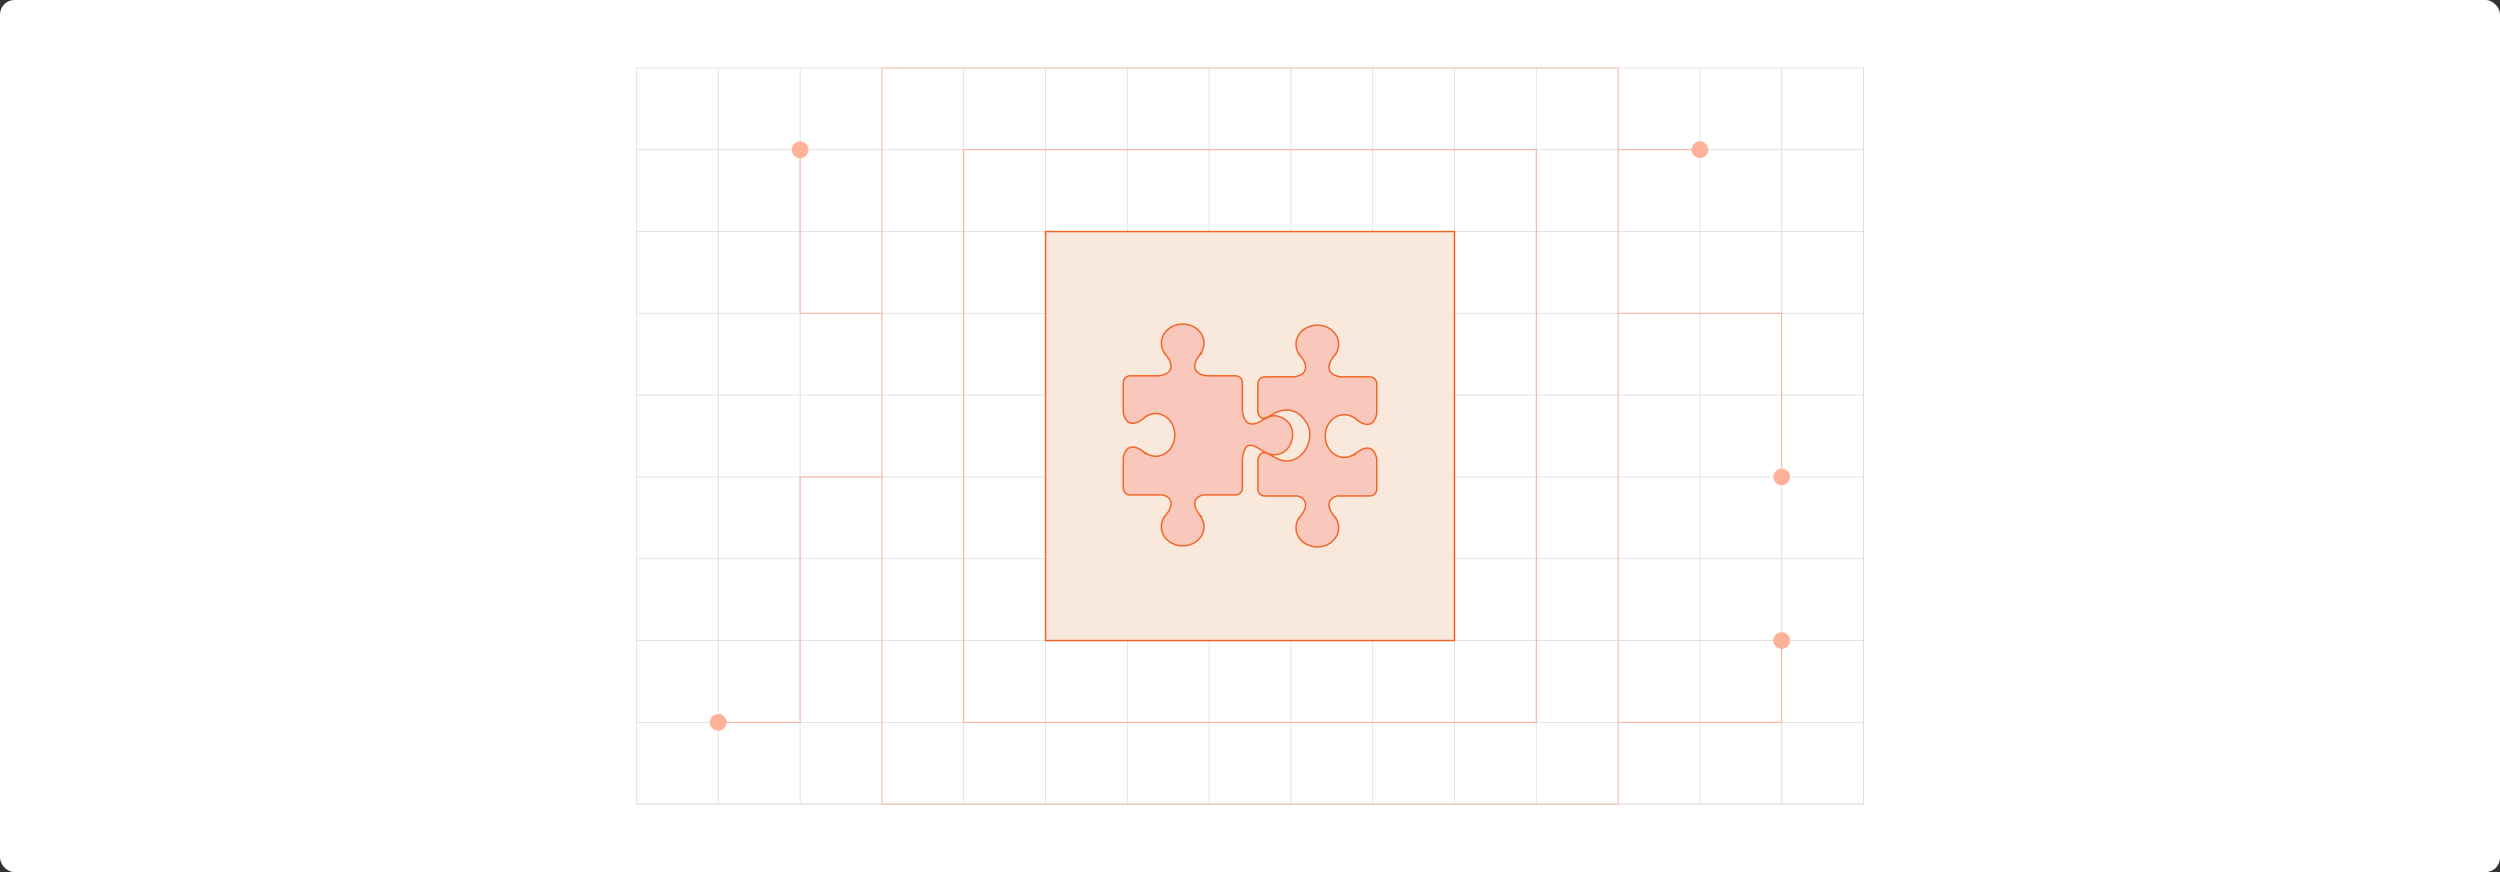 <?xml version="1.0" encoding="UTF-8"?><svg id="Layer_1" xmlns="http://www.w3.org/2000/svg" viewBox="0 0 860 300"><rect x="0" y="0" width="860" height="300" fill="#333333" stroke="none"/><rect y="0" width="860" height="300" rx="5" ry="5" fill="#fff" stroke-width="0"/><rect x="218.957" y="23.37" width="422.085" height="253.246" fill="none" stroke="#dbdcdd" stroke-miterlimit="10" stroke-width=".26"/><polyline points="641.042 276.616 612.916 276.616 612.903 276.616 584.777 276.616 584.763 276.616 556.623 276.616 528.483 276.616 500.343 276.616 472.217 276.616 444.077 276.616 444.063 276.616 415.937 276.616 415.923 276.616 387.797 276.616 387.783 276.616 359.643 276.616 331.503 276.616 303.377 276.616 275.237 276.616 247.097 276.616 247.083 276.616 218.958 276.616" fill="none" stroke="#dbdcdd" stroke-miterlimit="10" stroke-width=".26"/><polyline points="218.958 248.49 247.083 248.49 247.097 248.49 275.237 248.49 303.377 248.49 331.503 248.49 359.643 248.49 387.783 248.49 387.797 248.49 415.923 248.49 415.937 248.49 444.063 248.49 444.077 248.49 472.217 248.49 500.343 248.49 528.483 248.49 556.623 248.49 584.763 248.49 584.777 248.49 612.903 248.49 612.916 248.49 641.042 248.49" fill="none" stroke="#dbdcdd" stroke-miterlimit="10" stroke-width=".26"/><polyline points="218.958 220.35 247.083 220.35 247.097 220.35 275.237 220.35 303.377 220.35 331.503 220.35 359.643 220.35 387.783 220.35 387.797 220.35 415.923 220.35 415.937 220.35 444.063 220.35 444.077 220.35 472.217 220.35 500.343 220.35 528.483 220.35 556.623 220.35 584.763 220.35 584.777 220.35 612.903 220.35 612.916 220.35 641.042 220.35" fill="none" stroke="#dbdcdd" stroke-miterlimit="10" stroke-width=".26"/><polyline points="218.958 192.21 247.083 192.21 247.097 192.21 275.237 192.21 303.377 192.21 331.503 192.21 359.643 192.21 387.783 192.21 387.797 192.21 415.923 192.21 415.937 192.21 444.063 192.21 444.077 192.21 472.217 192.21 500.343 192.21 528.483 192.21 556.623 192.21 584.763 192.21 584.777 192.21 612.903 192.21 612.916 192.21 641.042 192.21" fill="none" stroke="#dbdcdd" stroke-miterlimit="10" stroke-width=".26"/><polyline points="218.958 164.07 247.083 164.07 247.097 164.07 275.237 164.07 303.377 164.07 331.503 164.07 359.643 164.07 387.783 164.07 387.797 164.07 415.923 164.07 415.937 164.07 444.063 164.07 444.077 164.07 472.217 164.07 500.343 164.07 528.483 164.07 556.623 164.07 584.763 164.07 584.777 164.07 612.903 164.07 612.916 164.07 641.042 164.07" fill="none" stroke="#dbdcdd" stroke-miterlimit="10" stroke-width=".26"/><polyline points="218.958 135.916 247.083 135.916 247.097 135.916 275.237 135.916 303.377 135.916 331.503 135.916 359.643 135.916 387.783 135.916 387.797 135.916 415.923 135.916 415.937 135.916 444.063 135.916 444.077 135.916 472.217 135.916 500.343 135.916 528.483 135.916 556.623 135.916 584.763 135.916 584.777 135.916 612.903 135.916 612.916 135.916 641.042 135.916" fill="none" stroke="#dbdcdd" stroke-miterlimit="10" stroke-width=".26"/><polyline points="218.958 107.776 247.083 107.776 247.097 107.776 275.237 107.776 303.377 107.776 331.503 107.776 359.643 107.776 387.783 107.776 387.797 107.776 415.923 107.776 415.937 107.776 444.063 107.776 444.077 107.776 472.217 107.776 500.343 107.776 528.483 107.776 556.623 107.776 584.763 107.776 584.777 107.776 612.903 107.776 612.916 107.776 641.042 107.776" fill="none" stroke="#dbdcdd" stroke-miterlimit="10" stroke-width=".26"/><polyline points="218.958 79.65 247.083 79.65 247.097 79.65 275.237 79.65 303.377 79.65 331.503 79.65 359.643 79.65 387.783 79.65 387.797 79.65 415.923 79.65 415.937 79.65 444.063 79.65 444.077 79.65 472.217 79.65 500.343 79.65 528.483 79.65 556.623 79.65 584.763 79.65 584.777 79.65 612.903 79.65 612.916 79.65 641.042 79.65" fill="none" stroke="#dbdcdd" stroke-miterlimit="10" stroke-width=".26"/><polyline points="218.958 51.51 247.083 51.51 247.097 51.51 275.237 51.51 303.377 51.51 331.503 51.51 359.643 51.51 387.783 51.51 387.797 51.51 415.923 51.51 415.937 51.51 444.063 51.51 444.077 51.51 472.217 51.51 500.343 51.51 528.483 51.51 556.623 51.51 584.763 51.51 584.777 51.51 612.903 51.51 612.916 51.51 641.042 51.51" fill="none" stroke="#dbdcdd" stroke-miterlimit="10" stroke-width=".26"/><polyline points="641.042 276.616 641.042 248.49 641.042 220.35 641.042 192.21 641.042 164.07 641.042 164.056 641.042 135.916 641.042 107.79 641.042 107.776 641.042 79.65 641.042 51.51 641.042 23.37" fill="none" stroke="#dbdcdd" stroke-miterlimit="10" stroke-width=".26"/><polyline points="612.903 23.37 612.903 51.51 612.903 79.65 612.903 107.776 612.903 107.79 612.903 135.916 612.903 164.056 612.903 164.07 612.903 192.21 612.903 220.35 612.903 248.49 612.903 276.616 612.903 220.35 556.623 220.35" fill="none" stroke="#dbdcdd" stroke-miterlimit="10" stroke-width=".26"/><polyline points="584.763 23.37 584.763 51.51 584.763 79.65 584.763 107.776 584.763 107.79 584.763 135.916 584.763 164.056 584.763 164.07 584.763 192.21 584.763 220.35 584.763 248.49 584.763 276.616" fill="none" stroke="#dbdcdd" stroke-miterlimit="10" stroke-width=".26"/><polyline points="556.623 23.37 556.623 51.51 556.623 79.65 556.623 107.776 556.623 107.79 556.623 135.916 556.623 164.056 556.623 164.07 556.623 192.21 556.623 220.35 556.623 248.49 556.623 276.616" fill="none" stroke="#dbdcdd" stroke-miterlimit="10" stroke-width=".26"/><polyline points="528.483 23.37 528.483 51.51 528.483 79.65 528.483 107.776 528.483 107.79 528.483 135.916 528.483 164.056 528.483 164.07 528.483 192.21 528.483 220.35 528.483 248.49 528.483 276.616" fill="none" stroke="#dbdcdd" stroke-miterlimit="10" stroke-width=".26"/><polyline points="500.343 23.37 500.343 51.51 500.343 79.65 500.343 107.776 500.343 107.79 500.343 135.916 500.343 164.056 500.343 164.07 500.343 192.21 500.343 220.35 500.343 248.49 500.343 276.616" fill="none" stroke="#dbdcdd" stroke-miterlimit="10" stroke-width=".26"/><polyline points="472.217 23.37 472.217 51.51 472.217 79.65 472.217 107.776 472.217 107.79 472.217 135.916 472.217 164.056 472.217 164.07 472.217 192.21 472.217 220.35 472.217 248.49 472.217 276.616" fill="none" stroke="#dbdcdd" stroke-miterlimit="10" stroke-width=".26"/><polyline points="444.063 23.37 444.063 51.51 444.063 79.65 444.063 107.776 444.063 107.79 444.063 135.916 444.063 164.056 444.063 164.07 444.063 192.21 444.063 220.35 444.063 248.49 444.063 276.616" fill="none" stroke="#dbdcdd" stroke-miterlimit="10" stroke-width=".26"/><polyline points="415.923 23.37 415.923 51.51 415.923 79.65 415.923 107.776 415.923 107.79 415.923 135.916 415.923 164.056 415.923 164.07 415.923 192.21 415.923 220.35 415.923 248.49 415.923 276.616" fill="none" stroke="#dbdcdd" stroke-miterlimit="10" stroke-width=".26"/><polyline points="387.783 23.37 387.783 51.51 387.783 79.65 387.783 107.776 387.783 107.79 387.783 135.916 387.783 164.056 387.783 164.07 387.783 192.21 387.783 220.35 387.783 248.49 387.783 276.616" fill="none" stroke="#dbdcdd" stroke-miterlimit="10" stroke-width=".26"/><polyline points="359.643 23.37 359.643 51.51 359.643 79.65 359.643 107.776 359.643 107.79 359.643 135.916 359.643 164.056 359.643 164.07 359.643 192.21 359.643 220.35 359.643 248.49 359.643 276.616" fill="none" stroke="#dbdcdd" stroke-miterlimit="10" stroke-width=".26"/><polyline points="331.503 23.37 331.503 51.51 331.503 79.65 331.503 107.776 331.503 107.79 331.503 135.916 331.503 164.056 331.503 164.07 331.503 192.21 331.503 220.35 331.503 248.49 331.503 276.616" fill="none" stroke="#dbdcdd" stroke-miterlimit="10" stroke-width=".26"/><polyline points="303.377 23.37 303.377 51.51 303.377 79.65 303.377 107.776 303.377 107.79 303.377 135.916 303.377 164.056 303.377 164.07 303.377 192.21 303.377 220.35 303.377 248.49 303.377 276.616" fill="none" stroke="#dbdcdd" stroke-miterlimit="10" stroke-width=".26"/><polyline points="275.237 23.37 275.237 51.51 275.237 79.65 275.237 107.776 275.237 107.79 275.237 135.916 275.237 164.056 275.237 164.07 275.237 192.21 275.237 220.35 275.237 248.49 275.237 276.616" fill="none" stroke="#dbdcdd" stroke-miterlimit="10" stroke-width=".26"/><polyline points="247.083 23.37 247.083 51.51 247.083 79.65 247.083 107.776 247.083 107.79 247.083 135.916 247.083 164.056 247.083 164.07 247.083 192.21 247.083 220.35 247.083 248.49 247.083 276.616" fill="none" stroke="#dbdcdd" stroke-miterlimit="10" stroke-width=".26"/><rect x="359.665" y="79.65" width="140.678" height="140.7" fill="#f9e9dc" stroke="#f26322" stroke-miterlimit="10" stroke-width=".5"/><path d="M406.841,187.769c4.051,0,7.344-2.946,7.344-6.574,0-1.296-.423-2.503-1.152-3.526h.198c-3.225-3.526-2.885-6.41.532-7.419h11.299c1.275,0,2.318-1.043,2.318-2.318v-10.031c.791-6.846,3.716-4.814,7.16-2.693,8.319,5.121,13.85-7.01,7.126-11.163-5.278-3.26-7.562,2.346-11.429,1.766-1.493-.225-2.53-1.841-2.857-4.296v-9.915c0-1.275-1.043-2.318-2.318-2.318h-9.895c-4.685-.593-5.571-3.744-1.943-7.705h-.198c.73-1.023,1.152-2.23,1.152-3.526.007-3.628-3.28-6.574-7.337-6.574-4.051,0-7.337,2.946-7.337,6.574,0,1.296.423,2.503,1.152,3.526h-.048c3.628,3.962,2.748,7.119-1.943,7.705h-9.935c-1.275,0-2.318,1.043-2.318,2.318v10.338c.743,4.255,3.812,4.951,7.63,1.452v.048c1.023-.73,2.23-1.152,3.526-1.152,3.628,0,6.574,3.287,6.574,7.337s-2.946,7.337-6.574,7.337c-1.296,0-2.503-.423-3.526-1.152v.198c-3.819-3.498-6.887-2.796-7.63,1.459v10.474c0,1.275,1.043,2.318,2.318,2.318h11.34c3.416,1.009,3.764,3.894.532,7.419h.048c-.723,1.023-1.152,2.23-1.152,3.526.007,3.628,3.294,6.574,7.344,6.567h0ZM453.16,188.144h-.014c-4.051,0-7.344-2.946-7.344-6.574,0-1.296.423-2.503,1.152-3.526h-.048c3.225-3.526,2.885-6.41-.532-7.419h-11.34c-1.275,0-2.318-1.043-2.318-2.318v-10.454c.545-1.582,1.241-2.141,2.059-2.162.375-.007.771.096,1.193.273,1.187.491,2.578,1.521,4.091,2.107,5.837,2.25,10.849-3.43,10.515-9.267-.075-1.302-.6-2.584-1.377-3.771-2.98-4.555-7.392-4.985-11.647-2.387-2.168,1.33-3.894,2.332-4.883-.798l.055-9.881c.007-1.275,1.043-2.318,2.318-2.318h9.929c4.685-.593,5.571-3.744,1.943-7.705h.048c-.73-1.023-1.152-2.23-1.152-3.526,0-3.628,3.287-6.574,7.344-6.574h.014c4.051,0,7.344,2.946,7.344,6.574,0,1.296-.423,2.503-1.152,3.526h.048c-3.628,3.962-2.748,7.119,1.943,7.705h9.929c1.275,0,2.318,1.043,2.318,2.318v10.338c-.743,4.255-3.812,4.951-7.63,1.452v.048c-1.023-.73-2.23-1.152-3.526-1.152-3.628,0-6.574,3.287-6.574,7.337s2.946,7.344,6.574,7.344c1.296,0,2.503-.423,3.526-1.152v.198c3.825-3.498,6.887-2.796,7.63,1.459v10.454c0,1.275-1.043,2.318-2.318,2.318h-11.34c-3.416,1.009-3.757,3.894-.532,7.419h-.054c.73,1.023,1.152,2.23,1.152,3.526-.007,3.641-3.294,6.587-7.344,6.587h0Z" fill="#f9c7bb" fill-rule="evenodd" stroke="#f26322" stroke-miterlimit="10" stroke-width=".5"/><rect x="331.525" y="51.506" width="196.958" height="196.988" fill="none" stroke="#ffb199" stroke-miterlimit="10" stroke-width=".35"/><polygon points="556.623 276.638 303.385 276.638 303.385 23.362 556.623 23.362 556.623 51.51 556.623 276.638" fill="none" stroke="#ffb199" stroke-miterlimit="10" stroke-width=".25"/><polyline points="303.377 107.776 275.237 107.776 275.237 51.51" fill="none" stroke="#ffb199" stroke-miterlimit="10" stroke-width=".35"/><polyline points="556.623 107.776 612.903 107.776 612.903 164.07" fill="none" stroke="#ffb199" stroke-miterlimit="10" stroke-width=".35"/><polyline points="303.377 164.07 275.237 164.07 275.237 248.49 247.083 248.49" fill="none" stroke="#ffb199" stroke-miterlimit="10" stroke-width=".35"/><line x1="584.777" y1="51.51" x2="556.623" y2="51.51" fill="none" stroke="#ffb199" stroke-miterlimit="10" stroke-width=".35"/><polyline points="556.623 248.49 612.903 248.49 612.903 220.35" fill="none" stroke="#ffb199" stroke-miterlimit="10" stroke-width=".35"/><circle cx="275.23" cy="51.51" r="2.87" fill="#ffb199" stroke-width="0"/><circle cx="247.083" cy="248.49" r="2.87" fill="#ffb199" stroke-width="0"/><circle cx="612.903" cy="220.35" r="2.87" fill="#ffb199" stroke-width="0"/><circle cx="612.903" cy="164.07" r="2.87" fill="#ffb199" stroke-width="0"/><circle cx="584.777" cy="51.496" r="2.87" fill="#ffb199" stroke-width="0"/></svg>
